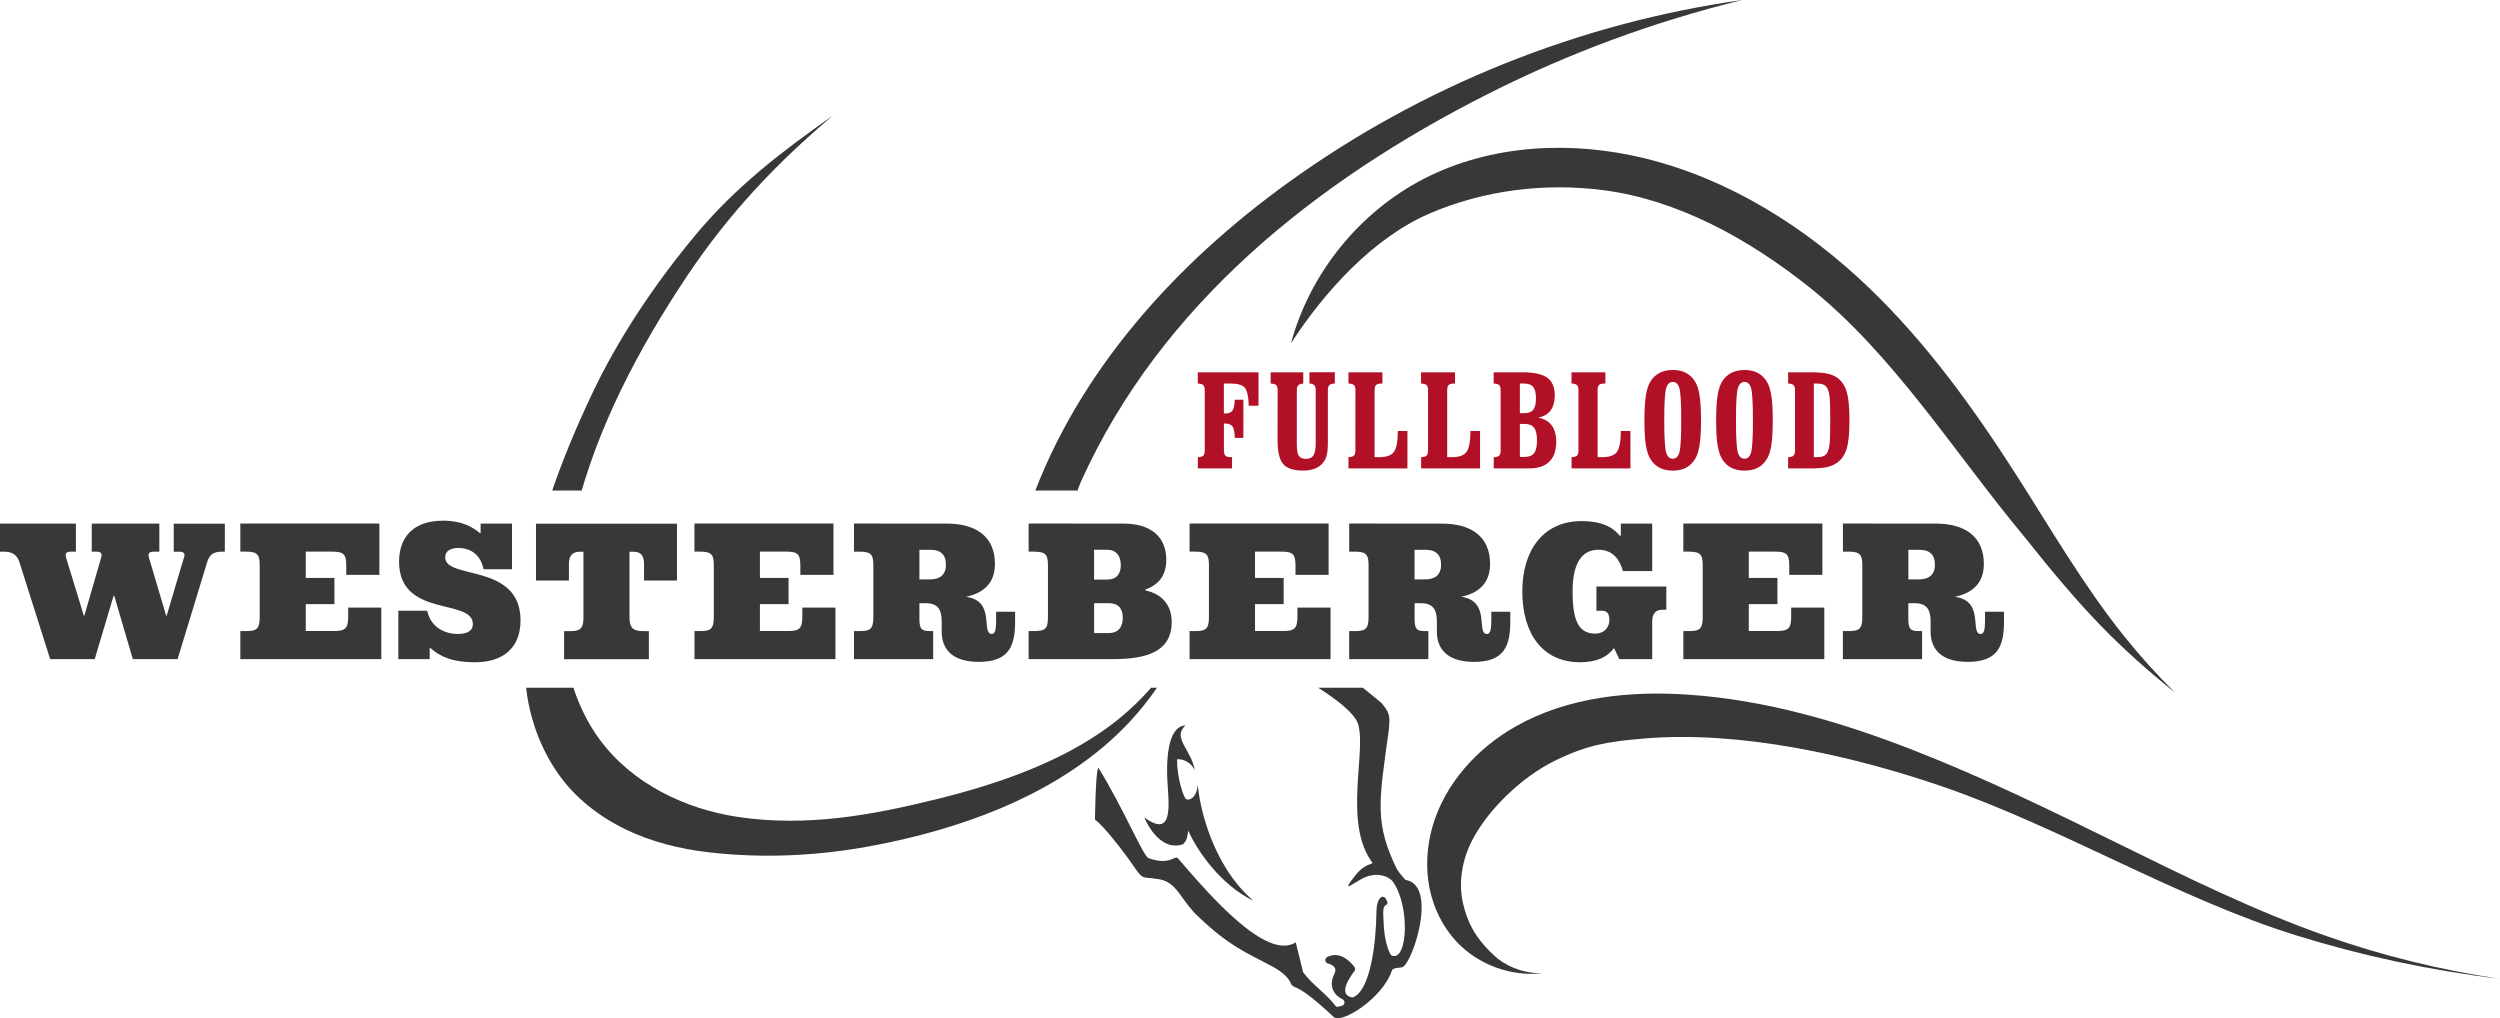 <?xml version="1.0" encoding="utf-8"?>
<!-- Generator: Adobe Illustrator 22.1.0, SVG Export Plug-In . SVG Version: 6.00 Build 0)  -->
<svg version="1.1" id="Ebene_1" xmlns="http://www.w3.org/2000/svg" xmlns:xlink="http://www.w3.org/1999/xlink" x="0px" y="0px"
	 viewBox="0 0 5306.1 2161.1" style="enable-background:new 0 0 5306.1 2161.1;" xml:space="preserve">
<style type="text/css">
	.st0{clip-path:url(#SVGID_2_);}
	.st1{fill:#383838;}
	.st2{fill:#1A171B;}
	.st3{clip-path:url(#SVGID_4_);}
	.st4{fill:#B11026;}
</style>
<title>Logo Westerberger CMYK 27072016 2</title>
<g id="typo">
	<g>
		<defs>
			<polygon id="SVGID_1_" points="875.8,1459.7 4475.6,1459.7 4997.5,1882.6 5353,1954.6 5317,2287.6 884.8,2368.6 			"/>
		</defs>
		<clipPath id="SVGID_2_">
			<use xlink:href="#SVGID_1_"  style="overflow:visible;"/>
		</clipPath>
		<g class="st0">
			<path id="path3755" class="st1" d="M1767.9,245.2c-121.5,102.3-222.3,209.8-310.5,341.9c-101.8,152.7-190.4,320-234.7,498.1
				c-20.2,81.3-33.8,165.2-28.9,248.8s29.1,167.7,78.7,235.2c68.8,93.7,181.6,148.5,296.6,165.1c143.8,20.8,280.4-3.7,421.5-38.8
				c126.6-31.4,262.5-77.9,366.8-156.3c75-56.3,136.7-131.1,170.2-218.7c-35.7,97.2-94.9,184-172.2,252.8
				c-136,120.8-317.4,185.5-495.9,220.3c-117.1,22.8-237.1,29.1-355.6,15.3c-61.1-7.1-121.7-22.1-177-49s-105.4-65.9-141-116
				c-36.2-51.1-59.6-112.3-68-174.4s-11.2-125.2-3.4-187.4c19.1-153.9,74.9-303.8,141.1-444.1c57.1-121.1,134.7-236.1,220.3-339
				C1560.6,397.2,1659.1,321.5,1767.9,245.2L1767.9,245.2z"/>
			<path id="path3759" class="st2" d="M3698.3,0c-346.1,48.6-679.9,182.6-963.5,387c-239.9,172.8-447.8,402.4-547.3,680.8
				c-42.5,119.2-64.5,244.7-65,371.2l233.4-146.6c-35.8-7.9-67.3-33.2-82.6-66.4c-13.2-28.5-14.5-61.4-9-92.3s17.6-84.3,30.6-112.9
				c169.3-374,496.7-636.2,863.2-821.4C3329.9,112.5,3511.2,45.6,3698.3,0L3698.3,0z"/>
			<path id="path3763" class="st2" d="M2740,728.6c40.2-148.8,145.3-278.8,282.4-349.3C3165,306,3335.4,298,3491,336.1
				c179.9,44,342.1,146.4,475.8,274.7c122,117,221.8,255.2,312.9,397.6c73.3,114.6,141.7,232.8,226.5,339.2
				c34.2,42.9,70.9,83.7,109.9,122.2c-121.8-98.3-193.8-172.3-321.2-332.6c-147.2-176.8-277.1-387-457.5-529.8
				c-125.9-99.7-276.1-183.6-435.4-203.9c-124.4-15.9-253.3,0.2-368.4,49.9C2914.2,505,2810.7,619.5,2740,728.6L2740,728.6z"/>
			<path id="path3767" class="st1" d="M3273.4,2065.6c-66.4,7.6-135.8-17.9-181.6-66.6c-29.7-31.6-49.5-72.2-57.9-114.8
				s-5.6-87.1,6.2-128.9c26-91.5,94.8-167.3,177.7-214c109.6-61.8,240.4-75.5,365.9-66.9c164.5,11.2,324.8,58.2,478.4,118.2
				c147.6,57.6,290.2,127.3,432.4,197.2c145.1,71.4,290.4,143.3,442.9,196.8c119.7,42,243.1,72.4,368.6,90.9
				c-146.4-17.5-290.9-48.3-431.8-92c-252.7-78.4-501.2-230.1-751.4-316.1c-193.1-66.4-430-119.2-633.4-101.9
				c-75.9,6.4-119.4,13.1-187.9,46.4s-140.7,100.7-176.1,168.1c-22.1,42.1-30.9,91.4-19.7,137.6c7.9,32.7,22.5,71.7,73.4,115.3
				C3206.2,2055.5,3239.5,2066.3,3273.4,2065.6L3273.4,2065.6z"/>
			<path class="st1" d="M2750.1,2000.1c-62.4,40-184-101.6-249.9-178.3c-2.4-2.8-6.7-1.3-9.9,0.4c-8.1,4.2-25.5,9.4-52.1-0.7
				c-0.4-0.1-0.7-0.3-1.1-0.5c-11.9-6.6-51-102-105.2-190.6c-4.3-7.1-7.1,60.7-7.2,79l-0.5,17c0.6,1.5-1.1,12.9,0.3,13.8
				c15.8,10.1,59.8,66.5,78.6,93.9c24.7,35.9,17.9,25.6,56.6,31.9s45.8,43.4,82.3,78.2c67,64,100.8,76.3,156.7,106.1
				c38.8,20.7,39.7,36.3,42.6,39.9c8.5,10.1,11.8-4.6,89,68c17.3,16.3,105-40.7,123.7-97.7c1.2-3.7,4.4-4.8,9.5-5.9
				c2.6-0.6,11.7-0.8,14.3-2.4c21.8-14,71.7-167.7,9.1-183.8c-2-0.5-4.1-0.9-5.5-2.5c-56.6-64.3-75.8-138.5-78.4-149.4
				c-0.2-0.9-0.3-1.8-0.1-2.7c1.5-11.7,12.7-97.1,12.8-111.3l0,0c0.6-8.6,13-9.4,14.7-0.9c0.9,4.4,1.5,8.9,1.6,13.4
				c0,4.1-3.4,7.4-7.5,7.4c-0.8,0-1.6-0.1-2.4-0.4c-8-2.7-22.6-2.9-23.7,31.1c-1.4,46.3-3.8,42,7.3,62c0.3,0.5,0.5,1,0.7,1.6
				c12.7,42.3-20.1,79,6.3,104.6c2.9,2.8,3,7.5,0.1,10.4c-0.8,0.9-1.9,1.5-3,1.9c-9.5,2.8-21.3,9.3-32.8,23.9
				c-28.3,36-14.3,23.5,12.1,8.5c25.9-14.8,51.6-10.1,65.4,3.1c0.3,0.3,0.6,0.7,0.9,1.1c37.3,49.4,32.9,168.9-0.4,158.3
				c-2.3-0.7-3.8-2.7-4.8-4.9c-2.6-5.5-13-27.5-13.8-71.5c0-0.2,0-1.2-0.1-1.7c-0.9-15.9-1.7-26.8,6.8-30.6c3.1-1.4,1-6.2-0.3-9.3
				c-5.6-14.1-20.4-7.9-21.3,22.6c-0.9,70-12.8,166.3-48.4,183.1c-1.6,0.8-3.4,0.9-5.1,0.5c-28-6.9-3.2-42.8,6.6-55.4
				c2.1-2.7,2.1-6.5,0-9.2c-22.9-28.9-43.6-27.8-57.6-21c-6.2,3-5.2,12.4,1.5,13.9c11.7,2.5,19.2,10.6,14.2,20.5
				c-15,29.5,0.9,48.2,16.6,55.3c3.7,1.7,5.3,6.2,3.6,9.9c-0.9,1.9-2.5,3.3-4.4,3.9c-6.6,2.1-12.3,2.5-12.8,1.9
				c-19.9-27.2-49.2-45-69.9-72.9"/>
			<path class="st1" d="M2477.4,1651.2c1.7,45.9,17.4,132.6-48.7,83.6c0,0,29.2,74.8,82.1,57.1c9.2-8.3,9.6-18.8,11.2-29
				c19,43.3,69.5,115.9,138.1,148.8c-91.7-78.6-116.3-213.1-117.7-246.8c-3.1,33.2-22.2,34.6-25.7,30.6
				c-4.3-4.3-18.1-40.3-18.6-83.9c8.6-1.2,28.2,3.2,37.7,23.2c-6.7-43.2-49.1-69-19.6-95.2C2486.7,1540.8,2475,1585.1,2477.4,1651.2
				z"/>
			<path class="st1" d="M2707,1373c95.9,5.1,182.3,84.5,224.8,118.7c18.2,21.3,18.7,28.2,15.8,58.3
				c-21.6,156.6-31.1,197.3,20.8,302.3c-5.2-8.3,0.1-2.3-26.9,6.7c-104-73.3-39.5-252.6-58.7-321.2
				c-16.2-57.8-234.7-159.3-226.1-154L2707,1373L2707,1373z"/>
		</g>
	</g>
	<g>
		<defs>
			<polygon id="SVGID_3_" points="873.1,1041.2 4176,1041.2 4495.5,1504.7 4819.4,1486.7 4423.5,73.8 4243.5,-205.2 1093.6,-151.2 
							"/>
		</defs>
		<clipPath id="SVGID_4_">
			<use xlink:href="#SVGID_3_"  style="overflow:visible;"/>
		</clipPath>
		<g class="st3">
			<path id="path3755-2" class="st1" d="M1767.9,245.2c-121.5,102.3-222.3,209.8-310.5,341.9c-101.8,152.7-190.4,320-234.7,498.1
				c-20.2,81.3-33.8,165.2-28.9,248.8s29.1,167.7,78.7,235.2c68.8,93.7,181.6,148.5,296.6,165.1c143.8,20.8,280.4-3.7,421.5-38.8
				c126.6-31.4,262.5-77.9,366.8-156.3c75-56.3,136.7-131.1,170.2-218.7c-35.7,97.2-94.9,184-172.2,252.8
				c-136,120.8-317.4,185.5-495.9,220.3c-117.1,22.8-237.1,29.1-355.6,15.3c-61.1-7.1-121.7-22.1-177-49s-105.4-65.9-141-116
				c-36.2-51.1-59.6-112.3-68-174.4s-11.2-125.2-3.4-187.4c19.1-153.9,74.9-303.8,141.1-444.1c57.1-121.1,134.7-236.1,220.3-339
				C1560.6,397.2,1659.1,321.5,1767.9,245.2L1767.9,245.2z"/>
			<path id="path3759-2" class="st1" d="M3698.3,0c-346.1,48.6-679.9,182.6-963.5,387c-239.9,172.8-447.8,402.4-547.3,680.8
				c-42.5,119.2-64.5,244.7-65,371.2l233.4-146.6c-35.8-7.9-67.3-33.2-82.6-66.4c-13.2-28.5-14.5-61.4-9-92.3s17.6-84.3,30.6-112.9
				c169.3-374,496.7-636.2,863.2-821.4C3329.9,112.5,3511.2,45.6,3698.3,0L3698.3,0z"/>
			<path id="path3763-2" class="st1" d="M2740,728.6c40.2-148.8,145.3-278.8,282.4-349.3C3165,306,3335.4,298,3491,336.1
				c179.9,44,342.1,146.4,475.8,274.7c122,117,221.8,255.2,312.9,397.6c73.3,114.6,141.7,232.8,226.5,339.2
				c34.2,42.9,70.9,83.7,109.9,122.2c-121.8-98.3-193.8-172.3-321.2-332.6c-147.2-176.8-277.1-387-457.5-529.8
				c-125.9-99.7-276.1-183.6-435.4-203.9c-124.4-15.9-253.3,0.2-368.4,49.9C2914.2,505,2810.7,619.5,2740,728.6L2740,728.6z"/>
			<path id="path3767-2" class="st2" d="M3273.4,2065.6c-66.4,7.6-135.8-17.9-181.6-66.6c-29.7-31.6-49.5-72.2-57.9-114.8
				s-5.6-87.1,6.2-128.9c26-91.5,94.8-167.3,177.7-214c109.6-61.8,240.4-75.5,365.9-66.9c164.5,11.2,324.8,58.2,478.4,118.2
				c147.6,57.6,290.2,127.3,432.4,197.2c145.1,71.4,290.4,143.3,442.9,196.8c119.7,42,243.1,72.4,368.6,90.9
				c-146.4-17.5-290.9-48.3-431.8-92c-252.7-78.4-501.2-230.1-751.4-316.1c-193.1-66.4-430-119.2-633.4-101.9
				c-75.9,6.4-119.4,13.1-187.9,46.4s-140.7,100.7-176.1,168.1c-22.1,42.1-30.9,91.4-19.7,137.6c7.9,32.7,22.5,71.7,73.4,115.3
				C3206.2,2055.5,3239.5,2066.3,3273.4,2065.6L3273.4,2065.6z"/>
			<path class="st2" d="M2750.1,2000.1c-62.4,40-184-101.6-249.9-178.3c-2.4-2.8-6.7-1.3-9.9,0.4c-8.1,4.2-25.5,9.4-52.1-0.7
				c-0.4-0.1-0.7-0.3-1.1-0.5c-11.9-6.6-51-102-105.2-190.6c-4.3-7.1-7.1,60.7-7.2,79l-0.5,17c0.6,1.5-1.1,12.9,0.3,13.8
				c15.8,10.1,59.8,66.5,78.6,93.9c24.7,35.9,17.9,25.6,56.6,31.9s45.8,43.4,82.3,78.2c67,64,100.8,76.3,156.7,106.1
				c38.8,20.7,39.7,36.3,42.6,39.9c8.5,10.1,11.8-4.6,89,68c17.3,16.3,105-40.7,123.7-97.7c1.2-3.7,4.4-4.8,9.5-5.9
				c2.6-0.6,11.7-0.8,14.3-2.4c21.8-14,71.7-167.7,9.1-183.8c-2-0.5-4.1-0.9-5.5-2.5c-56.6-64.3-75.8-138.5-78.4-149.4
				c-0.2-0.9-0.3-1.8-0.1-2.7c1.5-11.7,12.7-97.1,12.8-111.3l0,0c0.6-8.6,13-9.4,14.7-0.9c0.9,4.4,1.5,8.9,1.6,13.4
				c0,4.1-3.4,7.4-7.5,7.4c-0.8,0-1.6-0.1-2.4-0.4c-8-2.7-22.6-2.9-23.7,31.1c-1.4,46.3-3.8,42,7.3,62c0.3,0.5,0.5,1,0.7,1.6
				c12.7,42.3-20.1,79,6.3,104.6c2.9,2.8,3,7.5,0.1,10.4c-0.8,0.9-1.9,1.5-3,1.9c-9.5,2.8-21.3,9.3-32.8,23.9
				c-28.3,36-14.3,23.5,12.1,8.5c25.9-14.8,51.6-10.1,65.4,3.1c0.3,0.3,0.6,0.7,0.9,1.1c37.3,49.4,32.9,168.9-0.4,158.3
				c-2.3-0.7-3.8-2.7-4.8-4.9c-2.6-5.5-13-27.5-13.8-71.5c0-0.2,0-1.2-0.1-1.7c-0.9-15.9-1.7-26.8,6.8-30.6c3.1-1.4,1-6.2-0.3-9.3
				c-5.6-14.1-20.4-7.9-21.3,22.6c-0.9,70-12.8,166.3-48.4,183.1c-1.6,0.8-3.4,0.9-5.1,0.5c-28-6.9-3.2-42.8,6.6-55.4
				c2.1-2.7,2.1-6.5,0-9.2c-22.9-28.9-43.6-27.8-57.6-21c-6.2,3-5.2,12.4,1.5,13.9c11.7,2.5,19.2,10.6,14.2,20.5
				c-15,29.5,0.9,48.2,16.6,55.3c3.7,1.7,5.3,6.2,3.6,9.9c-0.9,1.9-2.5,3.3-4.4,3.9c-6.6,2.1-12.3,2.5-12.8,1.9
				c-19.9-27.2-49.2-45-69.9-72.9"/>
			<path class="st2" d="M2477.4,1651.2c1.7,45.9,17.4,132.6-48.7,83.6c0,0,29.2,74.8,82.1,57.1c9.2-8.3,9.6-18.8,11.2-29
				c19,43.3,69.5,115.9,138.1,148.8c-91.7-78.6-116.3-213.1-117.7-246.8c-3.1,33.2-22.2,34.6-25.7,30.6
				c-4.3-4.3-18.1-40.3-18.6-83.9c8.6-1.2,28.2,3.2,37.7,23.2c-6.7-43.2-49.1-69-19.6-95.2C2486.7,1540.8,2475,1585.1,2477.4,1651.2
				z"/>
			<path class="st2" d="M2707,1373c95.9,5.1,182.3,84.5,224.8,118.7c18.2,21.3,18.7,28.2,15.8,58.3
				c-21.6,156.6-31.1,197.3,20.8,302.3c-5.2-8.3,0.1-2.3-26.9,6.7c-104-73.3-39.5-252.6-58.7-321.2
				c-16.2-57.8-234.7-159.3-226.1-154L2707,1373L2707,1373z"/>
		</g>
	</g>
	<path class="st4" d="M2597.8,956.2c0,5.5,1.1,9.2,3.2,11.1s6.2,3,12.2,3h1.7v23.9h-72.6l0.1-23.9c5.6-0.2,9.5-1.2,11.5-3.2
		c2.1-1.9,3.1-5.6,3.1-10.9v-128c0-5.3-1-9-3.1-10.9c-2.1-1.9-6-3-11.7-3.3v-23.8h128.9v70.9h-20.7c-0.5-19.1-3.2-31.7-8.2-37.9
		s-15.3-9.2-30.8-9.2h-13.8v63.6h3.1c7.2,0,12.3-2.1,15.2-6.3s4.5-11.8,4.8-22.9h18.3v80.9h-18.3c-0.2-11.5-1.7-19.5-4.6-23.8
		c-2.9-4.3-8-6.5-15.3-6.5h-3.1V956.2z"/>
	<path class="st4" d="M2711.7,828.2c0-5.3-1-9-3.1-10.9s-6-3-11.7-3.3v-23.8h69.2v23.9c-5,0.3-8.5,1.5-10.6,3.6
		c-2.1,2.1-3.1,5.6-3.1,10.5v113.3c0,13.2,1.4,21.9,4.3,26.1c2.9,4.2,7.9,6.3,15.1,6.3c7.5,0,12.8-2.5,16-7.4
		c3.2-4.9,4.7-13.7,4.7-26.4V828.2c0-5-1-8.5-3-10.6s-5.4-3.3-10.3-3.7v-23.8h53.9v23.9c-5.6,0.2-9.5,1.3-11.6,3.4
		c-2.1,2.1-3.2,5.6-3.2,10.7v109.6c0,12.9-0.8,22.2-2.2,28.1c-1.4,5.7-4,11-7.5,15.7c-4.5,5.8-10.5,10.2-17.4,12.9
		c-8,3.1-16.5,4.6-25,4.4c-20.5,0-34.7-4.6-42.7-13.9s-12-26.2-12-51L2711.7,828.2z"/>
	<path class="st4" d="M2876.8,828.2c0-5.3-1-9-3.1-10.9c-2.1-1.9-6-3-11.7-3.3v-23.8h72.1v23.9h-2c-5.6,0-9.5,1-11.5,3
		s-3.1,5.7-3.1,11.1v142.1h10.3c15.1,0,25.4-3.8,30.8-11.3c5.4-7.5,8.2-22.3,8.2-44.3h20.4v79.5H2862l0.1-23.9
		c5.6-0.2,9.5-1.2,11.5-3.2c2.1-1.9,3.1-5.6,3.1-10.9L2876.8,828.2z"/>
	<path class="st4" d="M3030.9,828.2c0-5.3-1-9-3.1-10.9s-6-3-11.7-3.3v-23.8h72.1v23.9h-2c-5.6,0-9.5,1-11.5,3s-3.1,5.7-3.1,11.1
		v142.1h10.3c15.1,0,25.4-3.8,30.8-11.3c5.4-7.5,8.2-22.3,8.2-44.3h20.4v79.5h-125.1l0.1-23.9c5.6-0.2,9.5-1.2,11.5-3.2
		s3.1-5.6,3.1-10.9L3030.9,828.2z"/>
	<path class="st4" d="M3170.3,994.2l0.1-23.9c5.6-0.2,9.5-1.2,11.5-3.2s3.1-5.6,3.1-10.9v-128c0-5.3-1-9-3.1-10.9
		c-2.1-1.9-6-3-11.7-3.3v-23.8h61.2c24.3,0,41.8,3.8,52.5,11.5s16,20.2,16,37.4c0,13.3-2.9,23.9-8.6,31.7
		c-5.7,7.8-14.5,13.1-26.3,15.8c12.4,2.2,21.8,7.6,28.3,16.3c6.5,8.7,9.7,20.3,9.7,34.8c0,18.5-4.9,32.5-14.6,42.1
		c-9.7,9.6-24,14.4-43,14.4L3170.3,994.2z M3225.8,814.1v62.8h9.7c8.7,0,15-2.4,18.8-7.3s5.7-12.9,5.7-24.1c0-11.1-1.9-19.1-5.7-24
		s-10.1-7.4-18.8-7.4L3225.8,814.1z M3225.8,899.7v70.1h10.3c9.3,0,15.9-2.7,20-8.1c4.1-5.4,6.1-14.3,6.1-26.8
		c0-12.5-2-21.5-6.1-26.9c-4.1-5.5-10.7-8.2-19.9-8.2L3225.8,899.7z"/>
	<path class="st4" d="M3350.2,828.2c0-5.3-1-9-3.1-10.9s-6-3-11.7-3.3v-23.8h72v23.9h-2c-5.6,0-9.5,1-11.5,3
		c-2.1,2-3.1,5.7-3.1,11.1v142.1h10.3c15.1,0,25.4-3.8,30.8-11.3c5.4-7.5,8.2-22.3,8.2-44.3h20.4v79.5h-125l0.1-23.9
		c5.6-0.2,9.5-1.2,11.5-3.2s3.1-5.6,3.1-10.9V828.2z"/>
	<path class="st4" d="M3550.4,998.9c-10.5,0-19.6-1.9-27.3-5.7c-7.9-4-14.5-10-19.3-17.4c-4.8-7.1-8.2-17.1-10.4-30
		c-2.2-12.9-3.2-30.8-3.2-53.6c0-23,1.1-40.9,3.2-53.8c2.2-12.9,5.6-22.9,10.4-30c4.7-7.4,11.4-13.4,19.3-17.4
		c7.7-3.8,16.8-5.7,27.3-5.7s19.6,1.9,27.2,5.7c7.8,4,14.5,10,19.2,17.4c4.8,7.1,8.2,17.1,10.3,30c2.1,12.9,3.2,30.8,3.2,53.9
		c0,22.9-1.1,40.8-3.2,53.6c-2.1,12.9-5.6,22.8-10.4,29.9c-4.7,7.4-11.4,13.4-19.2,17.4C3570,997,3560.9,998.9,3550.4,998.9z
		 M3550.4,973.6c6.8,0,11.5-4.5,14.1-13.7c2.5-9.1,3.8-31.7,3.8-67.7c0-36.1-1.3-58.8-3.8-67.9c-2.5-9.1-7.2-13.7-14.1-13.7
		c-6.9,0-11.6,4.6-14.2,13.7c-2.6,9.1-3.9,31.8-3.9,67.9c0,36.1,1.3,58.7,3.9,67.8S3543.5,973.6,3550.4,973.6z"/>
	<path class="st4" d="M3702.6,998.9c-10.5,0-19.6-1.9-27.3-5.7c-7.9-4-14.5-10-19.3-17.4c-4.8-7.1-8.2-17.1-10.4-30
		c-2.2-12.9-3.2-30.8-3.2-53.6c0-23,1.1-40.9,3.2-53.8c2.2-12.9,5.6-22.9,10.4-30c4.7-7.4,11.4-13.4,19.3-17.4
		c7.7-3.8,16.8-5.7,27.3-5.7s19.6,1.9,27.2,5.7c7.8,4,14.5,10,19.2,17.4c4.8,7.1,8.2,17.1,10.4,30c2.1,12.9,3.2,30.8,3.2,53.9
		c0,22.9-1.1,40.8-3.2,53.6c-2.1,12.9-5.6,22.9-10.4,30c-4.7,7.4-11.4,13.4-19.2,17.4C3722.1,997,3713.1,998.9,3702.6,998.9z
		 M3702.6,973.6c6.9,0,11.5-4.5,14.1-13.7c2.5-9.1,3.8-31.7,3.8-67.7c0-36.1-1.3-58.8-3.8-67.9c-2.5-9.1-7.2-13.7-14.1-13.7
		c-6.9,0-11.6,4.6-14.2,13.7c-2.6,9.1-3.9,31.8-3.9,67.9s1.3,58.7,3.9,67.8C3691,969,3695.7,973.6,3702.6,973.6z"/>
	<path class="st4" d="M3843.1,994.2h-47.9v-23.9c5.3,0,9.1-1.1,11.3-3.2s3.3-5.8,3.3-10.9v-128c0-5.2-1.1-8.8-3.3-10.9
		s-6-3.2-11.3-3.2v-23.9h46.6c15.9,0,28.1,0.9,36.4,2.7c7.6,1.5,14.9,4.5,21.3,8.9c9.4,6.6,16,16.5,20,29.8s5.9,33.5,5.9,60.7
		c0,27.2-2,47.4-6.1,60.5c-4.1,13.1-11,23-20.6,29.7c-6.6,4.4-14.1,7.5-21.9,9.1C3868.4,993.3,3857.1,994.2,3843.1,994.2z
		 M3849.7,814.1v156.2h6.3c5.6,0,10.1-0.6,13.4-1.9c3.2-1.2,5.9-3.3,7.8-6.1c2.8-4,4.8-10.2,5.8-18.5c1.1-8.3,1.6-25.5,1.6-51.6
		c0-26.1-0.5-43.3-1.6-51.6c-1.1-8.3-3-14.5-5.8-18.5c-1.9-2.8-4.6-5-7.8-6.1c-3.3-1.3-7.8-1.9-13.4-1.9H3849.7z"/>
	<path class="st1" d="M477.1,1170.9h-7.4c-18.9,0-25.9,9-30,22.2L376.9,1399h-95l-39.5-134.8h-1.2L201,1399h-94.5l-65.3-205.9
		C37,1180,28,1170.9,9,1170.9H0v-59.6h161.1v59.6h-11.5c-8.2,0-10.3,3.7-10.3,7.4c0.2,2.1,0.6,4.2,1.2,6.2l37.4,122.1h1.2l34.1-118
		c0.4-1.7,2.5-8.2,2.5-10.3c0-3.7-2.1-7.4-10.3-7.4h-10.7v-59.6h143.5v59.6h-12.7c-8.2,0-10.3,3.7-10.3,7.4c0.2,2.1,0.6,4.2,1.2,6.2
		l36.2,122.1h1.2l35.4-119.2c0.4-1.6,2.5-7,2.5-9c0-3.7-2.1-7.4-10.3-7.4h-12.7v-59.6h108.5V1170.9z"/>
	<path class="st1" d="M522.4,1339.4c20.5,0,28.8-3.3,28.8-28.8v-111c0-21.4-4.1-28.8-28.8-28.8h-12.3v-59.6h295.1v108.9h-70.3v-19.3
		c0-25.5-6.2-30-30.8-30H649v55.9h60.8v55.5H649v57.1h59.2c24.7,0,30.8-5.3,30.8-30.8v-18.9h70.3V1399H510.1v-59.6L522.4,1339.4z"/>
	<path class="st1" d="M1104.8,1316.8c0,57.5-36.2,88.8-96.6,88.8c-51.4,0-75.6-13.6-94.5-30H912v23.4h-66.6v-102.8h61.2
		c8.2,37.4,40.3,49.3,64.1,49.3c14,0,32.9-2.5,32.9-21c0-55.5-156.6-12.3-156.6-132.3c0-49.3,27.5-87.1,93.3-87.1
		c41.9,0,64.5,14.8,78.1,26.3h1.7v-20.1h66.6v97h-60.4c-5.3-26.7-23-45.2-53.8-45.2c-11.5,0-27.5,3.3-27.5,20.1
		C944.9,1230.9,1104.8,1194.4,1104.8,1316.8z"/>
	<path class="st1" d="M1336.1,1310.7c0,22.2,8.2,28.8,28.8,28.8h12.3v59.6h-180v-59.6h14.4c21.4,0,26.7-7.4,26.7-28.8v-139.7h-7
		c-16.4,0-23.8,8.2-23.8,26.3v34.9h-69.9v-120.8h299.2v120.8h-69.9v-34.9c0-19.7-7.4-26.3-23.8-26.3h-7L1336.1,1310.7z"/>
	<path class="st1" d="M1486.2,1339.4c20.6,0,28.8-3.3,28.8-28.8v-111c0-21.4-4.1-28.8-28.8-28.8h-12.3v-59.6h295.1v108.9h-70.3
		v-19.3c0-25.5-6.2-30-30.8-30h-55v55.9h60.8v55.5h-60.8v57.1h59.2c24.7,0,30.8-5.3,30.8-30.8v-18.9h70.3V1399h-299.2v-59.6
		L1486.2,1339.4z"/>
	<path class="st1" d="M2009.4,1111.3c63.3,0,102.3,28.4,102.3,85.5c0,29.2-12.3,59.6-61.6,69.9c64.1,8.2,31.2,78.9,55.1,78.9
		c7.4,0,9-11.5,9-28.8v-18.5h40.3v20.6c0,51.4-12.3,85.9-76.9,85.9c-62.1,0-78.9-32.5-78.9-64.1v-20.1c0-22.2-4.5-40.3-33.7-40.3
		h-13.6v32c0,21.4,3.3,27.1,21.4,27.1h7.8v59.6h-168.1v-59.6h12.3c20.6,0,28.8-3.3,28.8-28.8v-111c0-21.4-4.1-28.8-28.8-28.8h-12.3
		v-59.6L2009.4,1111.3z M1951.4,1229.7h23c19.3,0,33.3-9,33.3-30.8c0-22.2-11.5-32-33.3-32h-23V1229.7z"/>
	<path class="st1" d="M2384.2,1111.3c60.4,0,91.2,29.6,91.2,76.9c0,23-7.8,50.1-44,62.9l-0.4,2c36.6,7.8,55.9,32.5,55.9,67.4
		c0,73.6-75.2,78.5-130.3,78.5h-173.4v-59.6h9.4c24.7,0,31.6-3.3,31.6-28.8v-111c0-25.5-7-28.4-31.6-28.8h-9.4v-59.6L2384.2,1111.3z
		 M2349.2,1230.1c22.6,0,29.6-14,29.6-30.4s-6.6-32.9-29.6-32.9h-27.1v63.3H2349.2z M2353.4,1343.6c22.6,0,29.6-15.6,29.6-32.5
		c0-16.4-6.6-30.8-29.6-30.8h-31.2v63.3L2353.4,1343.6z"/>
	<path class="st1" d="M2537.1,1339.4c20.5,0,28.8-3.3,28.8-28.8v-111c0-21.4-4.1-28.8-28.8-28.8h-12.3v-59.6h295.1v108.9h-70.3
		v-19.3c0-25.5-6.2-30-30.8-30h-55.1v55.9h60.8v55.5h-60.8v57.1h59.2c24.7,0,30.8-5.3,30.8-30.8v-18.9h70.3V1399h-299.2v-59.6
		L2537.1,1339.4z"/>
	<path class="st1" d="M3060.3,1111.3c63.3,0,102.3,28.4,102.3,85.5c0,29.2-12.3,59.6-61.6,69.9c64.1,8.2,31.2,78.9,55.1,78.9
		c7.4,0,9.1-11.5,9.1-28.8v-18.5h40.3v20.6c0,51.4-12.3,85.9-76.9,85.9c-62.1,0-78.9-32.5-78.9-64.1v-20.1
		c0-22.2-4.5-40.3-33.7-40.3h-13.6v32c0,21.4,3.3,27.1,21.4,27.1h7.8v59.6h-168.1v-59.6h12.4c20.5,0,28.8-3.3,28.8-28.8v-111
		c0-21.4-4.1-28.8-28.8-28.8h-12.3v-59.6L3060.3,1111.3z M3002.3,1229.7h23c19.3,0,33.3-9,33.3-30.8c0-22.2-11.5-32-33.3-32h-23
		V1229.7z"/>
	<path class="st1" d="M3437.6,1136.8h2.5v-25.5h66.6V1212h-62.1c-6.2-22.6-20.6-45.2-51.8-45.2c-27.5,0-55.1,17.3-55.1,88.4
		c0,60.8,12.3,89.6,47.7,89.6c21.8,0,30.4-16,30.4-28.4c0-8.6-1.2-20.1-15.6-20.1h-11.9v-51.4h148.4v49.3h-8.2
		c-18.5,0-21.8,13.6-21.8,25.1v79.7h-69.8l-10.7-22.6h-1.6c-12.7,17.7-35.4,29.2-71.1,29.2c-79.3,0-122.5-60.4-122.5-150.4
		c0-82.2,40.3-149.2,126.2-149.2C3404.3,1106,3426.1,1122.4,3437.6,1136.8z"/>
	<path class="st1" d="M3585.1,1339.4c20.6,0,28.8-3.3,28.8-28.8v-111c0-21.4-4.1-28.8-28.8-28.8h-12.3v-59.6h295.1v108.9h-70.3
		v-19.3c0-25.5-6.2-30-30.8-30h-55.1v55.9h60.8v55.5h-60.8v57.1h59.2c24.6,0,30.8-5.3,30.8-30.8v-18.9h70.3V1399h-299.2v-59.6
		L3585.1,1339.4z"/>
	<path class="st1" d="M4108.3,1111.3c63.3,0,102.3,28.4,102.3,85.5c0,29.2-12.3,59.6-61.6,69.9c64.1,8.2,31.2,78.9,55.1,78.9
		c7.4,0,9-11.5,9-28.8v-18.5h40.3v20.6c0,51.4-12.3,85.9-76.9,85.9c-62.1,0-78.9-32.5-78.9-64.1v-20.1c0-22.2-4.5-40.3-33.7-40.3
		h-13.6v32c0,21.4,3.3,27.1,21.4,27.1h7.8v59.6h-168.1v-59.6h12.4c20.6,0,28.8-3.3,28.8-28.8v-111c0-21.4-4.1-28.8-28.8-28.8h-12.3
		v-59.6L4108.3,1111.3z M4050.4,1229.7h23c19.3,0,33.3-9,33.3-30.8c0-22.2-11.5-32-33.3-32h-23V1229.7z"/>
</g>
</svg>
